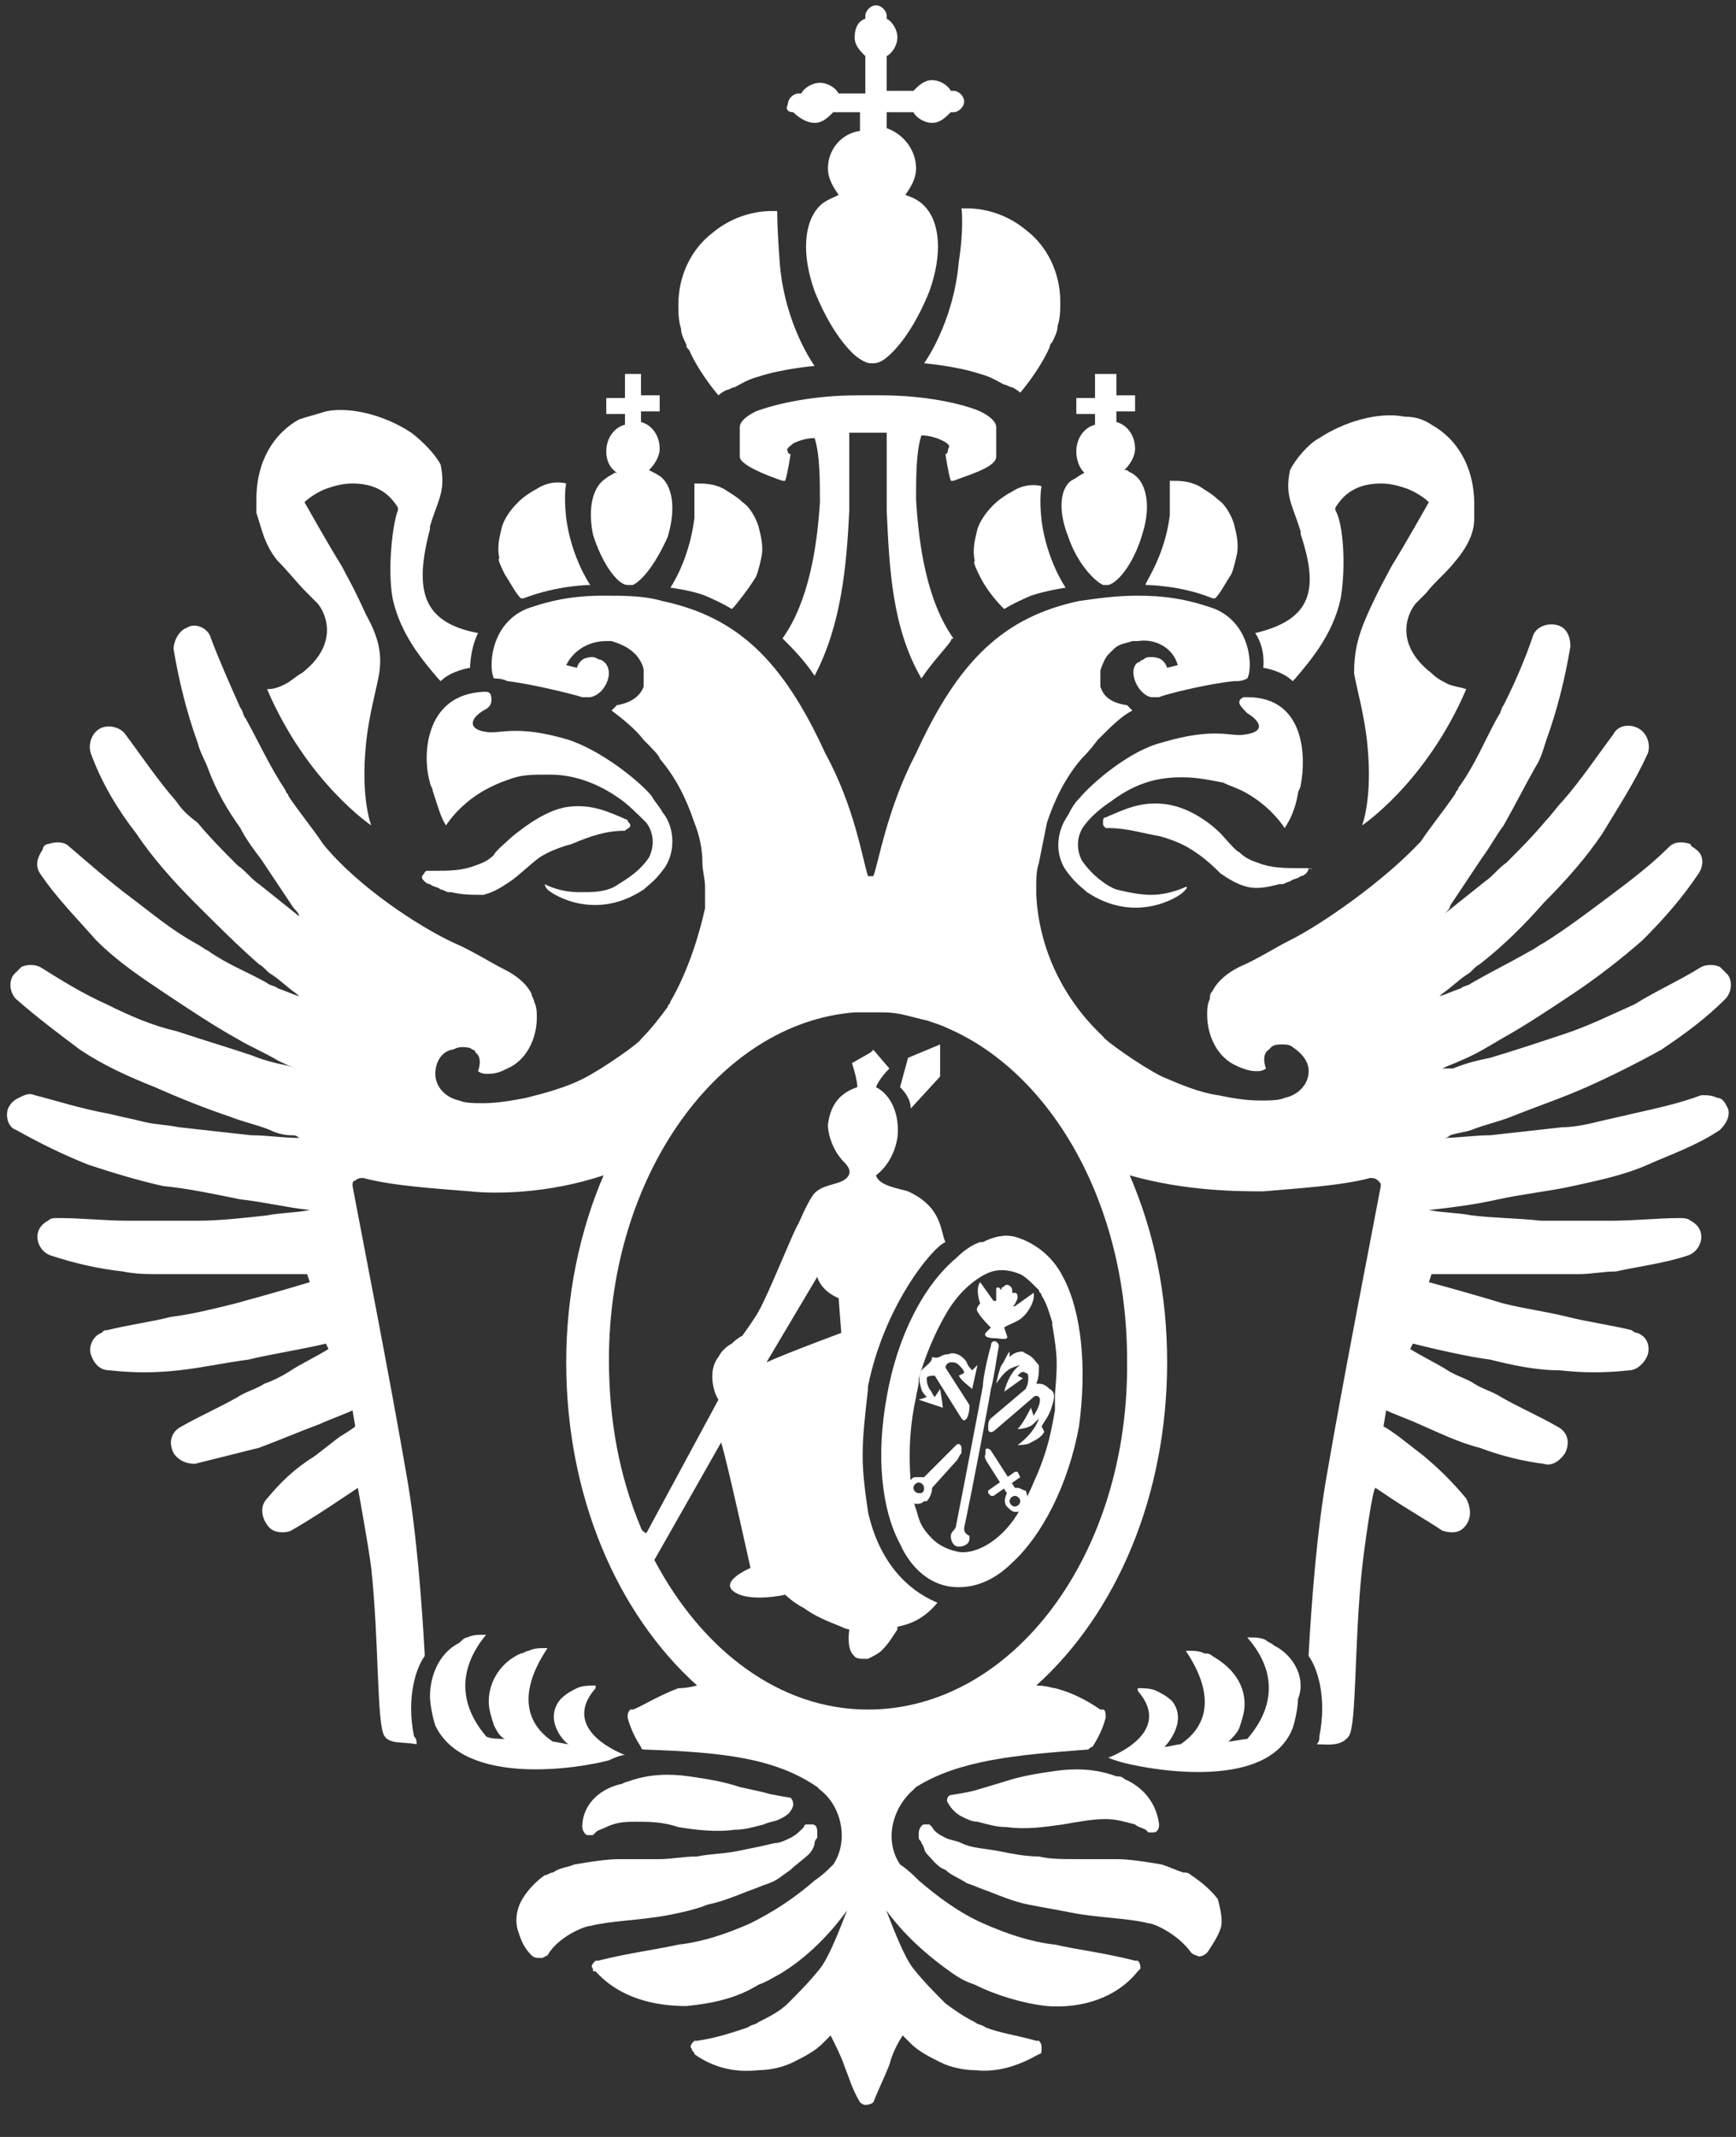 <?xml version="1.0" encoding="UTF-8"?> <svg xmlns="http://www.w3.org/2000/svg" xmlns:xlink="http://www.w3.org/1999/xlink" version="1.1" id="Слой_1" x="0px" y="0px" viewBox="0 0 65 80" style="enable-background:new 0 0 65 80;" xml:space="preserve"><rect x="0" y="0" width="65" height="80" fill="#333333" stroke="none"/> <style type="text/css"> .st0{fill:#FFFFFF;} </style> <g> <g> <path class="st0" d="M25.7,12.9c0,0.1,0,0.1,0.1,0.2c0.4,0.9,1.1,1.7,1.1,1.7s0,0,0,0l0,0c0,0,0.1-0.1,0.3-0.2 c0.1,0,0.2-0.1,0.3-0.1c0.2-0.1,0.5-0.3,0.9-0.4c0.9-0.3,2.1-0.4,2.1-0.4s-1.1-1.5-1.3-3.8c-0.1-1.3-0.1-1.9-0.1-2 c-0.1,0-0.1,0-0.2,0c-0.8,0-1.6,0.3-2.2,0.8c0,0,0,0,0,0c-0.8,0.6-1.3,1.6-1.3,2.7c0,0.3,0,0.6,0.1,0.9 C25.5,12.5,25.6,12.7,25.7,12.9z"></path> <path class="st0" d="M47,23.7c0.4,0.6,0.3,1.3,0.3,1.3c0,0,0.7,0.1,1.1,0.5c0,0,0.1-0.1,0.1-0.1c0.5-0.6,1.4-1.6,1.7-3 c0.2-1.2,0.1-2.8-0.2-3.3c0,0,0,0,0-0.1c0.2-0.3,0.6-0.9,1.7-0.9c0.4,0,0.7,0.1,1,0.2c0.5,0.2,0.8,0.5,0.8,0.5s-0.9,1.6-1.4,2.4 c-0.2,0.4-0.4,0.7-0.9,1.8c-0.4,0.9-0.5,1.5-0.5,2.2c0.1,0.6,0.4,1.6,0.5,2.7c0.2,2-0.2,3-0.2,3s0,0,0,0c0,0,0,0,0,0 s2.4-1.6,3.9-5.1c0,0,0,0,0,0c0,0,0,0,0,0c-0.3-0.1-0.5-0.1-0.7-0.2c-0.2-0.1-0.4-0.2-0.6-0.4c-1.3-1-1-2.1-0.6-2.6 c0.1-0.1,0.3-0.3,0.4-0.4c0.3-0.4,0.7-0.7,1.1-1.2c0.5-0.6,0.7-1.1,0.7-1.6c0-0.2,0-0.3,0-0.5c0-1.5-0.7-2.5-1.6-3 c-0.3-0.2-0.6-0.3-1-0.3c-1-0.2-2.3,0.2-3.2,0.8c-0.4,0.2-0.9,0.8-1.1,1.2c-0.2,1,0.1,1.3,0.4,2.3c0,0,0,0,0,0.1 C49.4,22.1,49.1,23.2,47,23.7z"></path> <path class="st0" d="M36.7,21.6c0.3,0.6,0.8,1.1,0.8,1.1s0,0,0,0c0,0,0.1,0.1,0.1,0.1s0.3-0.2,1-0.5c0.6-0.2,1.3-0.3,1.3-0.3 s-0.7-1-0.9-2.5c-0.1-0.9,0-1.3,0-1.3c0,0,0,0,0,0l0,0c-0.4-0.1-0.8,0-1.1,0.2c-0.2,0.1-0.5,0.3-0.7,0.5c-0.3,0.3-0.5,0.6-0.6,0.9 c-0.1,0.4-0.2,0.8-0.1,1.2C36.4,21,36.6,21.4,36.7,21.6z"></path> <path class="st0" d="M40,20.1c0.3,0.9,0.9,1.6,1.3,1.8c0.1,0,0.1,0,0.2,0h0c0.4-0.1,1-0.9,1.3-2c0.3-1,0.1-1.8-0.3-2.1 c-0.1-0.1-0.2-0.1-0.3-0.2c0,0,0,0-0.1,0c0.2-0.2,0.4-0.5,0.4-0.8c0-0.5-0.3-0.9-0.7-1v-0.4h0.7v-0.6h-0.7V14H41v0.9h-0.7v0.6H41 v0.4c-0.4,0.1-0.7,0.5-0.7,1c0,0.3,0.1,0.6,0.3,0.8c-0.2,0.1-0.3,0.2-0.5,0.3C39.7,18.3,39.6,19.1,40,20.1z"></path> <path class="st0" d="M42.9,21.9c0,0,1.3,0,2.5,0.5c0,0,0,0,0.1,0c0.2-0.2,0.4-0.6,0.6-0.9c0.1-0.2,0.2-0.7,0.2-0.7 c0.1-0.4,0-0.8-0.1-1.2c-0.1-0.3-0.3-0.7-0.6-0.9c-0.2-0.2-0.4-0.3-0.7-0.5c0,0,0,0,0,0c0,0,0,0,0,0c-0.4-0.2-0.7-0.2-1.1-0.2 c0,0,0,0.5,0,1.3C43.6,20.9,42.8,21.9,42.9,21.9C42.8,21.9,42.9,21.9,42.9,21.9L42.9,21.9z"></path> <path class="st0" d="M34.6,13.6c0,0,1.2,0.1,2.1,0.4c0.4,0.1,0.7,0.3,0.9,0.4c0.1,0,0.2,0.1,0.3,0.1c0.2,0.1,0.3,0.2,0.3,0.2l0,0 c0,0,0,0,0,0s0.7-0.8,1.1-1.7c0,0,0-0.1,0.1-0.2c0.1-0.2,0.2-0.4,0.2-0.6c0.1-0.3,0.1-0.6,0.1-0.9c0-1.1-0.5-2.1-1.3-2.7 c0,0,0,0,0,0c-0.6-0.5-1.4-0.8-2.2-0.8c-0.1,0-0.2,0-0.2,0c0,0,0.1,0.7-0.1,2C35.7,12.1,34.6,13.6,34.6,13.6z"></path> <path class="st0" d="M35.4,17c0,0,0.1,0.7,0.2,1c0,0,0.1,0,0.1,0c0.5-0.2,1.6-0.5,1.6-0.9v-0.9v-0.2c0-0.2-0.2-0.4-0.6-0.6 c-0.7-0.3-2.1-0.6-3.7-0.6l-0.9,0c-1.6,0-3,0.3-3.8,0.6c-0.4,0.2-0.6,0.4-0.6,0.6v0.2v0.9c0,0.3,1,0.7,1.6,0.9c0,0,0.1,0,0.1,0 c0.1-0.3,0.2-1,0.2-1s-0.1,0-0.1-0.1c-0.1-0.1,0.1-0.2,0.2-0.3c0.2-0.1,0.5-0.2,0.8-0.2c0.2,0.6,0.2,1.6,0.2,2.4 c-0.1,1.6-0.4,3.7-1.4,5.1c0.4,0.4,0.8,0.8,1.2,1.4c1-1.9,1.2-4.1,1.3-6.2c0-1,0-2.1,0-2.9c0.1,0,0.4,0,0.7,0c0.3,0,0.6,0,0.7,0 c0,0.8,0,1.9,0,2.9c0.1,2.2,0.2,4.4,1.3,6.3c0.4-0.6,0.8-1,1.1-1.4c0,0,0-0.1,0.1-0.1c-1-1.4-1.3-3.5-1.4-5.2c0-0.8,0-1.8,0.2-2.4 c0.3,0,0.6,0.1,0.8,0.2c0.2,0.1,0.3,0.2,0.2,0.3C35.5,17,35.4,17,35.4,17z"></path> <path class="st0" d="M49,32.5C49,32.5,49,32.5,49,32.5C49,32.5,49,32.5,49,32.5L49,32.5c-0.1,0-0.2,0-0.3,0c-0.6,0-1.1,0-1.6-0.2 c-0.3-0.1-0.5-0.2-0.7-0.4c-0.1,0-0.6-0.6-0.7-0.7c-0.4-0.4-1.2-1-2.1-1.1c-0.9-0.1-1.5,0.2-2.2,0.5c-0.1,0-0.1,0.1-0.1,0.2 c0,0.1,0,0.1,0.1,0.2c0,0,0,0,0.1,0c0.7,0,1.3,0.2,1.9,0.3c0.4,0.1,0.9,0.3,1.2,0.5c0.5,0.3,0.9,0.7,1.1,0.9 c0.3,0.2,0.6,0.4,1,0.5c0.4,0.1,0.8,0,1.2-0.1c0,0,0,0,0.1,0c0.1,0,0.2-0.1,0.3-0.1c0.1-0.1,0.3-0.1,0.4-0.2c0,0,0,0,0,0 c0.1,0,0.2-0.1,0.2-0.1c0,0,0,0,0,0c0,0,0.1-0.1,0.1-0.2C49.2,32.6,49.1,32.5,49,32.5C49,32.5,49,32.5,49,32.5z"></path> <path class="st0" d="M46.4,26.3c0,0.1,0.2,0.3,0.3,0.4c0.5,0.3,0.7,0.7-0.1,0.8c-0.5,0.1-1.1-0.3-3.1,0.3 c-1.2,0.3-2.6,1.5-3.1,2.1c-0.2,0.2-0.3,0.4-0.4,0.6c-0.5,0.7-0.5,1.6,0,2.2c0.3,0.4,0.6,0.6,0.7,0.7c1.8,1.2,3.4,0.2,3.6,0 c0.1-0.1,0.2-0.2,0.1-0.2c0,0,0,0,0,0c0,0,0,0,0,0c0,0,0,0,0,0c0,0-0.6,0.3-1.3,0.3c-0.4,0-0.9-0.1-1.3-0.2 c-0.3-0.1-0.9-0.5-1.3-1.1c-0.2-0.4-0.2-0.9,0.1-1.3c0.3-0.4,0.7-0.7,1-0.9c0.8-0.6,1.6-0.9,2.6-0.9c0,0,0,0,0.1,0 c0.5,0,1,0.1,1.5,0.2c0.2,0.1,0.5,0.2,0.7,0.3c0.6,0.3,1.2,0.8,1.6,1.4c0,0,0,0,0,0c0,0,0,0,0,0c0.2-0.3,0.4-0.7,0.5-1.3 c0-0.1,0.1-0.2,0.1-0.3c0.2-1,0.2-3.3-2-3.3c0,0-0.1,0-0.1,0C46.5,26.1,46.4,26.2,46.4,26.3z"></path> <path class="st0" d="M10.4,21c0.4,0.4,0.7,0.8,1.1,1.2c0.1,0.1,0.3,0.3,0.4,0.4c0.4,0.5,0.7,1.6-0.6,2.6c-0.2,0.1-0.4,0.3-0.6,0.4 c-0.2,0.1-0.4,0.2-0.7,0.2c0,0,0,0,0,0c0,0,0,0,0,0c1.5,3.5,3.9,5.1,3.9,5.1s0,0,0,0c0,0,0,0,0,0s-0.4-1-0.2-3 c0.1-1.1,0.4-2.1,0.5-2.7c0.1-0.7,0-1.3-0.5-2.2c-0.5-1.1-0.7-1.4-0.9-1.8c-0.5-0.8-1.4-2.4-1.4-2.4s0.3-0.3,0.8-0.5 c0.3-0.1,0.6-0.2,1-0.2c1.1,0,1.5,0.6,1.7,0.9c0,0,0,0,0,0.1c-0.2,0.5-0.4,2.2-0.2,3.3c0.3,1.4,1.2,2.4,1.7,3c0,0,0.1,0.1,0.1,0.1 c0.4-0.4,1.1-0.5,1.1-0.5c0,0,0-0.7,0.3-1.3c-2.1-0.4-2.4-1.6-1.8-3.9c0,0,0,0,0-0.1c0.3-1,0.6-1.3,0.4-2.3 c-0.2-0.4-0.7-0.9-1.1-1.2c-0.9-0.6-2.2-1-3.2-0.8c-0.3,0.1-0.7,0.2-1,0.3c-0.9,0.5-1.6,1.5-1.6,3c0,0.2,0,0.4,0,0.5 C9.8,19.8,9.9,20.4,10.4,21z"></path> <path class="st0" d="M25.1,22c0,0,0.8,0.1,1.3,0.3c0.7,0.3,1,0.5,1,0.5s0.1-0.1,0.1-0.1c0,0,0,0,0,0s0.5-0.6,0.8-1.1 c0.1-0.2,0.2-0.7,0.2-0.7c0.1-0.4,0-0.8-0.1-1.2c-0.1-0.3-0.3-0.7-0.6-0.9c-0.2-0.2-0.4-0.3-0.7-0.5c-0.4-0.2-0.7-0.2-1.1-0.2l0,0 c0,0,0,0,0,0c0,0,0,0.5,0,1.3C25.8,21,25.1,22,25.1,22z"></path> <path class="st0" d="M23.5,21.9L23.5,21.9c0.1,0,0.1,0,0.2,0c0.4-0.2,0.9-0.9,1.3-1.8c0.3-1,0.2-1.8-0.2-2.2 c-0.1-0.1-0.3-0.2-0.5-0.3c0.2-0.2,0.4-0.5,0.4-0.8c0-0.5-0.3-0.9-0.7-1v-0.4h0.7v-0.6h-0.7V14h-0.6v0.9h-0.7v0.6h0.7v0.4 c-0.4,0.1-0.7,0.5-0.7,1c0,0.3,0.1,0.6,0.4,0.8c0,0,0,0-0.1,0c-0.1,0.1-0.2,0.1-0.3,0.2C22.2,18.2,22,19,22.2,20 C22.5,21,23.1,21.9,23.5,21.9z"></path> <path class="st0" d="M18.9,21.5c0.2,0.3,0.4,0.7,0.6,0.9c0,0,0,0,0.1,0c1.3-0.5,2.5-0.5,2.5-0.5l0,0c0,0,0,0,0,0s-0.7-1-0.9-2.5 c-0.1-0.9,0-1.3,0-1.3c-0.4-0.1-0.8,0-1.1,0.2c0,0,0,0,0,0c0,0,0,0,0,0c-0.2,0.1-0.5,0.3-0.7,0.5c-0.3,0.3-0.5,0.6-0.6,0.9 c-0.1,0.4-0.2,0.8-0.1,1.2C18.6,20.9,18.8,21.3,18.9,21.5z"></path> <path class="st0" d="M23.4,31.1C23.4,31.1,23.4,31.1,23.4,31.1c0.1-0.1,0.2-0.1,0.2-0.2c0-0.1-0.1-0.1-0.1-0.2 c-0.7-0.3-1.3-0.6-2.2-0.5c-0.8,0.1-1.6,0.7-2.1,1.1c-0.1,0.1-0.7,0.6-0.7,0.7c-0.2,0.2-0.4,0.3-0.7,0.4c-0.5,0.2-1,0.2-1.6,0.2 c-0.1,0-0.1,0-0.2,0l0,0c0,0,0,0,0,0c0,0,0,0,0,0c0,0,0,0,0,0c-0.1,0-0.1,0.1-0.2,0.2c0,0.1,0,0.1,0.1,0.2c0,0,0,0,0,0 c0.1,0.1,0.2,0.1,0.2,0.1c0,0,0,0,0,0c0.1,0.1,0.3,0.1,0.4,0.2c0.1,0,0.2,0.1,0.3,0.1c0,0,0,0,0.1,0c0.4,0.1,0.8,0.1,1.2,0.1 c0.4-0.1,0.7-0.3,1-0.5c0.3-0.2,0.7-0.6,1.1-0.9c0.3-0.2,0.8-0.4,1.2-0.5C22.1,31.3,22.7,31.1,23.4,31.1z"></path> <path class="st0" d="M16.1,29.3c0,0.1,0.1,0.2,0.1,0.3c0.2,0.6,0.3,1,0.5,1.3c0,0,0,0,0,0c0,0,0,0,0,0c0.4-0.6,1-1.1,1.6-1.4 c0.2-0.1,0.4-0.2,0.7-0.3c0.5-0.2,0.9-0.2,1.5-0.2c0,0,0,0,0.1,0c1,0,1.9,0.4,2.6,0.9c0.3,0.2,0.7,0.6,1,0.9 c0.3,0.4,0.3,0.9,0.1,1.3c-0.4,0.6-1,0.9-1.3,1.1c-0.4,0.2-0.8,0.2-1.3,0.2c-0.8,0-1.3-0.3-1.3-0.3c0,0,0,0,0,0c0,0,0,0,0,0 c0,0,0,0,0,0c0,0,0,0.1,0.1,0.2c0.2,0.2,1.8,1.2,3.6,0c0.1-0.1,0.4-0.3,0.7-0.7c0.5-0.6,0.5-1.6,0-2.2c-0.1-0.2-0.3-0.4-0.4-0.6 c-0.5-0.6-1.9-1.7-3.1-2.1c-2-0.6-2.6-0.2-3.1-0.3c-0.7-0.1-0.6-0.5-0.1-0.8c0.2-0.1,0.3-0.2,0.3-0.4c0-0.1,0-0.3-0.2-0.3 c0,0-0.1,0-0.1,0C15.9,26,15.8,28.3,16.1,29.3z"></path> <path class="st0" d="M42.7,63.1L42.7,63.1C42.7,63.1,42.7,63.1,42.7,63.1C42.7,63.1,42.7,63.1,42.7,63.1z"></path> <path class="st0" d="M33.7,40.7c0.1,0.1,0.4,0.4,0.4,0.8c0,0,1.1-1.2,1.1-1.2v-1.2l-1.2,0.5L33.7,40.7z"></path> <path class="st0" d="M26.5,71.3c0.5-0.1,1-0.3,1.5-0.5c0.3-0.1,0.5-0.2,0.8-0.3c0.3-0.1,0.5-0.3,0.8-0.5c0.2-0.2,0.5-0.4,0.7-0.6 c0.1-0.1,0.2-0.3,0.2-0.4c0-0.1,0.1-0.2,0.1-0.2l0-0.2l0,0c0-0.1,0-0.3-0.2-0.3c-0.1,0-0.1,0-0.2,0c0,0-0.1,0-0.1,0.1 c-0.2,0.2-0.3,0.3-0.5,0.4c-0.2,0.1-0.4,0.2-0.6,0.2c-0.4,0.1-0.9,0.2-1.4,0.3c-0.5,0.1-1,0.1-1.5,0.2c-0.5,0-1,0.1-1.4,0.1 l-1.5,0c-0.5,0-1.1,0.1-1.7,0.2c-0.2,0.1-0.5,0.1-0.8,0.3c-0.1,0-0.2,0.1-0.3,0.1c-0.3,0.2-0.7,0.6-0.9,1 c-0.2,0.4-0.2,0.8-0.1,1.1c0.1,0.3,0.2,0.6,0.5,0.9c0.1,0.1,0.2,0.1,0.4,0.1c0,0,0.2-0.1,0.2-0.1c0.4-0.7,1.4-1.1,1.6-1.1 c0.8-0.2,1.8-0.2,2.9-0.4C25.5,71.6,26,71.5,26.5,71.3z"></path> <path class="st0" d="M21.8,68.4c0,0.1,0.1,0.3,0.2,0.3c0.1,0,0.1,0,0.2,0l0,0c0,0,0,0,0,0l0.1-0.1c0.1-0.1,0.2-0.1,0.4-0.2 c0.4-0.2,0.8-0.2,1.1-0.2c0.5,0,1,0,1.6,0.2c0.6,0.1,1.4,0.2,2.1,0.1c0.4,0,0.7-0.1,1.1-0.2c0.2-0.1,0.4-0.1,0.6-0.2c0,0,0,0,0,0 c0,0,0,0,0,0c0.2-0.1,0.4-0.2,0.5-0.5c0-0.1,0-0.2-0.1-0.3c0,0,0,0,0,0c0,0-0.7-0.1-1-0.2l-0.9-0.2c-0.6-0.2-1.2-0.3-1.9-0.4 c-0.7-0.1-1.5-0.1-2.3,0.2c-0.1,0-0.2,0.1-0.3,0.1C22.4,67,21.8,67.6,21.8,68.4z"></path> <path class="st0" d="M22.8,65.9c0,0,0.4-0.2,0.6-0.2c0,0,0,0,0,0c0,0-2.5-0.9-1.1-2.5l0-0.1c0,0,0,0,0,0c-0.2,0-0.5,0-0.7,0.1 c-0.2,0.1-0.4,0.2-0.6,0.4c-0.7,0.8,0.2,1.7,0.3,1.7c-0.1,0-0.5-0.1-0.6-0.1c-0.6-0.4-1.6-1.4-0.2-3.5c0,0-0.1,0-0.1,0 c-0.2,0-0.4,0-0.6,0.1c-0.1,0-0.2,0.1-0.3,0.1c-0.7,0.3-1.2,1-1.2,1.8c0,0.3,0.1,0.6,0.2,0.9c0.1,0.2,0.2,0.4,0.4,0.5 c-0.1,0-0.6,0-0.7-0.1c-0.6-0.7-1.4-2.1,0-3.8c0,0-0.1,0-0.1,0c-0.2,0-0.4,0-0.6,0.1c-0.1,0-0.2,0.1-0.3,0.2 c-0.8,0.4-1.1,1.3-1.1,2c0,0.3,0.1,0.8,0.2,1.1C17.4,66.9,21.7,66.2,22.8,65.9z"></path> <path class="st0" d="M44.6,70.2c-0.1-0.1-0.2-0.1-0.3-0.1c-0.3-0.1-0.5-0.2-0.8-0.3c-0.6-0.1-1.2-0.2-1.7-0.2l-1.5,0 c-0.5,0-1,0-1.4-0.1c-0.5,0-1-0.1-1.5-0.2c-0.5-0.1-1-0.1-1.4-0.3c-0.2-0.1-0.4-0.1-0.6-0.2c-0.2-0.1-0.4-0.2-0.5-0.4 c0,0-0.1-0.1-0.1-0.1c0,0-0.1,0-0.2,0c-0.1,0-0.2,0.2-0.2,0.3l0,0l0,0.2c0,0.1,0.1,0.1,0.1,0.2c0.1,0.1,0.1,0.3,0.2,0.4 c0.2,0.2,0.4,0.5,0.7,0.6c0.2,0.2,0.5,0.3,0.8,0.5c0.3,0.1,0.5,0.2,0.8,0.3c0.5,0.2,1,0.4,1.5,0.5c0.5,0.1,1.1,0.2,1.6,0.3 c1,0.2,2.1,0.2,2.9,0.4c0.2,0,1.1,0.4,1.6,1.1c0,0,0.1,0.1,0.2,0.1c0.1,0.1,0.3,0,0.4-0.1c0.2-0.3,0.4-0.6,0.5-0.9 c0.1-0.3,0-0.7-0.1-1.1C45.3,70.7,44.9,70.4,44.6,70.2z"></path> <path class="st0" d="M36,68C36,68,36,68,36,68C36,68,36,68,36,68c0.2,0.1,0.4,0.2,0.6,0.2c0.4,0.1,0.7,0.2,1.1,0.2 c0.7,0.1,1.4,0,2.1-0.1c0.6-0.1,1.1-0.2,1.6-0.2c0.4,0,0.7,0.1,1.1,0.2c0.1,0.1,0.2,0.1,0.4,0.2l0.1,0.1c0,0,0,0,0,0l0,0 c0,0,0.1,0,0.2,0c0.1,0,0.2-0.1,0.2-0.3c-0.1-0.8-0.6-1.4-1.3-1.7c-0.1-0.1-0.2-0.1-0.3-0.1c-0.8-0.3-1.6-0.3-2.3-0.2 c-0.7,0.1-1.3,0.2-1.9,0.4L36.6,67c-0.3,0.1-1,0.2-1,0.2c0,0,0,0,0,0c-0.1,0-0.2,0.2-0.1,0.3C35.6,67.7,35.8,67.9,36,68z"></path> <path class="st0" d="M47.7,61.6c-0.1-0.1-0.2-0.1-0.3-0.2c-0.2-0.1-0.4-0.1-0.6-0.1c0,0-0.1,0-0.1,0c1.4,1.6,0.7,3,0,3.8 c-0.1,0-0.6,0.1-0.7,0.1c0.2-0.2,0.3-0.3,0.4-0.5c0.1-0.3,0.2-0.6,0.2-0.9c0-0.8-0.5-1.4-1.2-1.8c-0.1-0.1-0.2-0.1-0.3-0.1 c-0.2-0.1-0.4-0.1-0.6-0.1c0,0-0.1,0-0.1,0c1.4,2.1,0.4,3.1-0.2,3.5c-0.1,0-0.5,0.1-0.6,0.1c0,0,0.9-0.9,0.3-1.7 c-0.2-0.2-0.4-0.3-0.6-0.4c-0.2-0.1-0.5-0.1-0.7-0.1c0,0,0,0,0,0l0,0.1c1.4,1.6-1.1,2.5-1.1,2.5l0,0c0.2,0.1,0.6,0.2,0.6,0.2 c1.2,0.3,5.4,1,6.3-1.3c0.1-0.3,0.2-0.8,0.2-1.1C48.9,62.9,48.5,62,47.7,61.6z"></path> <path class="st0" d="M39.8,47.8c-0.4-0.8-1.1-1.3-1.8-1.5c-0.4-0.1-0.8,0-1.2,0.2c0,0-0.1,0-0.1,0c-0.3,0.1-0.6,0.3-0.9,0.6 c-1.2,1-2.2,2.9-2.6,5.2c-0.4,2.2-0.2,4.2,0.5,5.5c0.4,0.9,1.1,1.5,1.9,1.6c0.8,0.1,1.6-0.2,2.3-0.9c1.1-1,2.1-2.9,2.5-5.1 C40.7,51.2,40.5,49.1,39.8,47.8z M34.4,51.6c0.5-1.7,1.2-2.7,1.2-2.7c0.4-0.6,0.9-1,1.3-1.2c0.4-0.2,0.8-0.2,1.3,0 c0.2,0.1,0.4,0.3,0.6,0.5c0,0,0,0,0,0c0,0,0.1,0.1,0.1,0.1c0,0.1,0.1,0.1,0.1,0.2c0.2,0.3,0.3,0.7,0.4,1c0,0,0,0.1,0,0.1 c0.2,1.2,0.2,1.4,0.1,2.6c0,0.1,0,0.5,0,0.6c-0.1,0.5-0.2,1.4-0.8,2.7c-0.2,0.5-0.5,1-0.5,1c-0.6,1.1-1.6,1.7-2.3,1.6 c-0.5-0.1-0.8-0.3-1-0.5c-0.5-0.5-0.5-0.8-0.6-1.1c-0.2-0.5-0.1-0.8-0.2-1c-0.1-1.3,0-2.3,0.2-3.2c0-0.1,0.1-0.4,0.1-0.6 C34.4,51.8,34.4,51.7,34.4,51.6"></path> <path class="st0" d="M34.5,51.6c0-0.1,0-0.1,0-0.1"></path> <path class="st0" d="M64.7,41.5c-0.1-0.2-0.2-0.4-0.4-0.4c-0.2-0.1-0.4-0.1-0.6-0.1l0,0c-0.8,0.3-1.7,0.5-2.6,0.7 c-0.4,0.1-0.9,0.2-1.3,0.3c-0.4,0.1-0.9,0.2-1.3,0.2c-0.9,0.1-1.8,0.2-2.7,0.3c-0.6,0-1.2,0.1-1.8,0.1c0.1,0,0.2,0,0.3-0.1 c0.3-0.1,0.5-0.1,0.8-0.2c0.5-0.2,1-0.3,1.5-0.5c1-0.4,1.9-0.7,2.8-1.1c0.9-0.4,1.9-0.9,2.8-1.4c0.9-0.6,1.7-1.2,2.4-1.9 c0.2-0.2,0.3-0.6,0.1-0.9c-0.1-0.1-0.2-0.2-0.3-0.3c-0.2-0.1-0.5-0.1-0.7,0l0,0c-0.8,0.5-1.7,0.9-2.5,1.4 c-0.9,0.4-1.7,0.8-2.6,1.1c-0.9,0.3-1.8,0.6-2.8,0.9c-0.5,0.1-0.9,0.2-1.4,0.4L54,40c0.2-0.1,0.5-0.2,0.7-0.3 c0.5-0.2,1-0.5,1.5-0.8c0.9-0.5,1.8-1.1,2.7-1.7c0.9-0.6,1.8-1.3,2.6-2c0.8-0.8,1.5-1.6,2.1-2.5c0.2-0.3,0.2-0.7-0.1-0.9 c-0.1-0.1-0.2-0.1-0.2-0.2c-0.3-0.1-0.6-0.1-0.8,0.1l0,0c-0.7,0.7-1.5,1.3-2.3,1.9c-0.8,0.6-1.6,1.2-2.4,1.7 c-0.2,0.1-0.3,0.2-0.5,0.3c-0.7,0.4-1.5,0.8-2.2,1.2c-0.1,0.1-0.3,0.1-0.4,0.2c-0.3,0.1-0.5,0.2-0.8,0.3c0,0,0.1-0.1,0.1-0.1 c0.3-0.2,0.6-0.5,0.9-0.7c0.2-0.1,0.3-0.3,0.5-0.4c0.9-0.7,1.7-1.5,2.4-2.3c0,0,0,0,0,0c0.8-0.8,1.6-1.7,2.2-2.6 c0.6-1,1.2-1.9,1.7-3c0.1-0.3,0-0.7-0.3-0.9c0,0,0,0,0,0c0,0,0,0,0,0c-0.3-0.2-0.8-0.2-1,0.2l0,0c-0.6,0.8-1.2,1.7-1.9,2.5 c-0.2,0.2-0.4,0.5-0.6,0.7c-0.5,0.6-1,1.1-1.5,1.6c-0.3,0.2-0.5,0.5-0.8,0.7c-0.5,0.4-1,0.8-1.5,1.2c0.1-0.1,0.2-0.2,0.2-0.3 c0.4-0.6,0.8-1.2,1.2-1.8c0.3-0.4,0.5-0.8,0.8-1.2c0.4-0.7,0.8-1.5,1.2-2.2c0.2-0.3,0.3-0.7,0.4-1c0.4-1.1,0.7-2.3,0.9-3.5 c0-0.3-0.1-0.7-0.5-0.8c0,0,0,0,0,0c0,0,0,0,0,0c-0.4-0.1-0.8,0.1-0.9,0.4l0,0c-0.3,0.9-0.7,1.8-1.1,2.6c-0.1,0.1-0.1,0.3-0.2,0.4 c-0.5,0.9-0.9,1.9-1.5,2.7c0,0.1-0.1,0.1-0.1,0.2c-0.4,0.6-0.9,1.2-1.3,1.8c-1.4,1.5-3.7,3.1-4.9,3.7c-0.6,0.3-1.2,0.7-1.9,1 c0,0,0,0,0,0c-0.4,0.2-0.8,0.5-1,0.9c-0.1,0.1-0.1,0.2-0.1,0.3c-0.1,0.2-0.1,0.4-0.1,0.6c0,0.8,0.4,1.6,1.1,1.9 c0.2,0.1,0.5,0.2,0.7,0.2c0,0,0.1,0,0.1,0c0.2,0,0.3-0.1,0.3-0.1s-0.2-0.5,0.1-0.7c0,0,0.1-0.1,0.1-0.1c0.1-0.1,0.3-0.1,0.4-0.1 c0.1,0,0.3,0,0.4,0.1c0.3,0.2,0.6,0.5,0.6,0.9c0,0.5-0.4,0.9-0.9,1c-0.2,0.1-0.6,0.1-0.9,0.1c-0.6,0-1.1-0.1-1.6-0.2 c-0.7-0.1-1.4-0.4-2.1-0.7c-0.8-0.4-2.2-1.4-2.2-1.5c-1.5-1.4-2.4-3.3-2.5-5.3c0-0.1,0-0.2,0-0.3c0-0.3,0-0.6,0.1-0.9 c0.1-0.5,0.2-1,0.3-1.5c0.3-0.9,0.7-1.7,1.3-2.4c0.1-0.1,0.3-0.3,0.6-0.7c0,0,0,0,0.1-0.1c0,0,0,0,0,0c0.4-0.4,0.8-0.8,1.2-1 c0,0,0,0,0,0c0,0,0,0,0,0c0,0-0.1-0.1-0.1-0.1c0,0-0.1-0.1-0.1-0.1c-0.7-0.1-0.9-0.4-1-0.7c0,0,0,0,0,0c0,0,0,0,0-0.1 c0-0.1,0-0.4,0-0.5c0.1-0.3,0.2-0.5,0.3-0.6c0.1-0.1,0.1-0.1,0.2-0.2c0.2-0.2,0.4-0.2,0.7-0.3c0.1,0,0.1,0,0.2,0c0,0,0,0,0,0 c0.6-0.1,1.3,0.2,1.5,0.9l0,0c0,0-0.4,0.1-0.4,0.1l0,0l0,0c-0.1-0.3-0.3-0.4-0.6-0.4c-0.1,0-0.2,0-0.3,0.1c-0.1,0-0.1,0.1-0.2,0.1 c-0.4,0.3,0,1.2,0.5,1.3c0.1,0,0.2,0,0.3,0c0,0,0,0,0,0c0.2-0.1,1.8-0.5,2.8-0.6c0.2,0,0.3,0,0.5-0.1c0,0,0,0,0,0c0,0,0,0,0,0 c0,0,0,0,0,0c0.2-0.3,0.2-2-1.2-2.6c-1.1-0.4-2-0.5-2.9-0.5c-0.8,0-1.5,0.1-2.2,0.2c-2.8,0.6-4.5,2.2-6.1,5.7v0 c-1.1,2.1-1.4,4.1-1.6,4.6c0,0-0.1,0-0.2,0c-0.2-0.6-0.5-2.6-1.6-4.6v0c-1.6-3.5-3.3-5.1-6.1-5.7c-0.7-0.2-1.4-0.2-2.2-0.2 c-0.9,0-1.8,0.1-2.9,0.5c-1.4,0.6-1.4,2.3-1.2,2.6c0,0,0,0,0,0c0.1,0,0.3,0,0.5,0.1c0.9,0.1,2.5,0.5,2.8,0.6c0,0,0,0,0,0 c0.1,0,0.2,0,0.3,0c0.6-0.1,1-1.1,0.4-1.4c-0.1,0-0.2-0.1-0.3-0.1c-0.3,0-0.5,0.1-0.6,0.4l0,0l0,0c0,0-0.4-0.1-0.4-0.1l0,0 c0.3-0.6,0.9-0.9,1.5-0.9c0,0,0,0,0,0c0.1,0,0.1,0,0.2,0c0.3,0.1,0.6,0.2,0.9,0.5c0.1,0.1,0.3,0.4,0.3,0.6c0,0,0,0.4,0,0.5 c0,0,0,0,0,0.1c0,0,0,0,0,0c-0.1,0.3-0.4,0.6-1,0.7c0,0-0.1,0.1-0.1,0.1c0,0-0.1,0.1-0.1,0.1c0.4,0.3,0.9,0.7,1.2,1.1 c0.3,0.3,0.6,0.6,0.6,0.7c0.6,0.7,1,1.5,1.3,2.4c0.2,0.5,0.3,1,0.3,1.5c0,0.3,0.1,0.6,0.1,0.9c0,0.1,0,0.2,0,0.3 c0,0.2,0,0.3,0,0.5c-0.2,0.9-0.6,2.3-1.3,3.5c0,0.1-0.1,0.1-0.1,0.2h0c-0.3,0.4-0.6,0.8-1,1.2c0,0.1-1.4,1.1-2.2,1.5 c-0.6,0.3-1.3,0.5-2.1,0.7c-0.5,0.1-1.1,0.2-1.6,0.2c-0.3,0-0.7,0-0.9-0.1c-0.5-0.1-0.9-0.5-0.9-1c0-0.4,0.2-0.8,0.6-0.9 c0.1,0,0.2-0.1,0.4-0.1c0.1,0,0.3,0,0.4,0.1c0,0,0.1,0,0.1,0.1c0.3,0.2,0.1,0.7,0.1,0.7s0.1,0.1,0.3,0.1c0,0,0.1,0,0.1,0 c0.3,0,0.5-0.1,0.7-0.2c0.7-0.3,1.1-1.1,1.1-1.9c0-0.2,0-0.4-0.1-0.6c0-0.1-0.1-0.2-0.1-0.3c-0.2-0.4-0.6-0.7-1-0.9c0,0,0,0,0,0 c-0.6-0.3-1.2-0.7-1.9-1c-1.3-0.6-3.6-2.1-4.9-3.7c-0.4-0.6-0.9-1.2-1.3-1.8c0-0.1-0.1-0.1-0.1-0.2c-0.6-0.9-1-1.8-1.5-2.7 c-0.1-0.1-0.1-0.3-0.2-0.4c-0.4-0.9-0.8-1.8-1.1-2.6l0,0c-0.1-0.4-0.6-0.6-0.9-0.4c0,0,0,0,0,0c0,0,0,0,0,0 c-0.3,0.1-0.5,0.5-0.5,0.8c0.2,1.2,0.5,2.4,0.9,3.5c0.1,0.4,0.3,0.7,0.4,1c0.3,0.8,0.7,1.5,1.2,2.2c0.2,0.4,0.5,0.8,0.8,1.2 c0.4,0.6,0.8,1.2,1.2,1.8c0.1,0.1,0.2,0.2,0.2,0.3c-0.5-0.4-1-0.8-1.5-1.2c-0.3-0.2-0.5-0.5-0.8-0.7c-0.5-0.5-1-1-1.5-1.6 C7,30.5,6.8,30.3,6.6,30c-0.7-0.8-1.3-1.7-1.9-2.5l0,0c-0.2-0.3-0.7-0.4-1-0.2c0,0,0,0,0,0c0,0,0,0,0,0c-0.3,0.2-0.4,0.6-0.3,0.9 c0.4,1.1,1,2.1,1.7,3c0.6,0.9,1.4,1.8,2.2,2.6c0,0,0,0,0,0c0.8,0.8,1.6,1.6,2.4,2.3c0.2,0.1,0.3,0.3,0.5,0.4 c0.3,0.2,0.6,0.5,0.9,0.7c0,0,0.1,0.1,0.1,0.1c-0.3-0.1-0.5-0.2-0.8-0.3c-0.1-0.1-0.3-0.1-0.4-0.2c-0.7-0.4-1.5-0.7-2.2-1.2 c-0.2-0.1-0.3-0.2-0.5-0.3c-0.9-0.5-1.6-1.1-2.4-1.7c-0.8-0.6-1.6-1.3-2.3-1.9l0,0c-0.2-0.2-0.5-0.2-0.8-0.1 c-0.1,0-0.2,0.1-0.2,0.2c-0.2,0.3-0.3,0.6-0.1,0.9c0.6,0.9,1.4,1.7,2.1,2.5c0.8,0.8,1.7,1.4,2.6,2c0.9,0.6,1.8,1.2,2.7,1.7 c0.5,0.3,1,0.5,1.5,0.8c0.2,0.1,0.4,0.2,0.7,0.3l-0.3-0.1c-0.5-0.1-0.9-0.2-1.4-0.4c-0.9-0.3-1.9-0.6-2.8-0.9 C5.7,38.4,4.8,38,4,37.6c-0.9-0.4-1.7-0.9-2.5-1.4l0,0c-0.2-0.1-0.5-0.1-0.7,0c-0.1,0.1-0.2,0.2-0.3,0.3c-0.2,0.3-0.1,0.7,0.1,0.9 c0.8,0.7,1.6,1.3,2.4,1.9c0.9,0.6,1.8,1,2.8,1.4c0.9,0.4,1.9,0.8,2.8,1.1c0.5,0.2,1,0.3,1.5,0.5c0.2,0.1,0.5,0.2,0.8,0.2 c0.1,0,0.2,0,0.3,0.1c-0.6,0-1.2-0.1-1.8-0.1c-0.9-0.1-1.8-0.2-2.7-0.3c-0.5-0.1-0.9-0.1-1.3-0.2c-0.4-0.1-0.9-0.2-1.3-0.3 C3,41.5,2.1,41.2,1.3,41l0,0c-0.2-0.1-0.4,0-0.6,0.1c-0.2,0.1-0.3,0.2-0.4,0.4c-0.1,0.3,0,0.7,0.3,0.8c0.9,0.5,1.7,0.9,2.7,1.3 c0.9,0.3,1.9,0.6,2.8,0.8C7.1,44.5,8,44.7,9,44.9c0.9,0.1,1.7,0.3,2.6,0.4c-0.5,0.1-1.1,0.1-1.6,0.2c-0.9,0.1-1.8,0.2-2.6,0.2 c-0.2,0-0.4,0-0.7,0l-0.6,0l-1.3,0c-0.9,0-1.7-0.1-2.6-0.1l0,0c-0.2,0-0.3,0-0.4,0.1c-0.2,0.1-0.4,0.3-0.4,0.6 c0,0.3,0.2,0.6,0.5,0.7c0.9,0.3,1.8,0.5,2.7,0.6c0.5,0.1,0.9,0.1,1.4,0.1c0.2,0,0.5,0,0.7,0l0.7,0c0.9,0,1.8,0,2.7,0 c0.6,0,0.8,0,1.4,0l0.1,0.3c-1,0.3-1.7,0.5-2.8,0.8c-0.8,0.2-1.6,0.4-2.4,0.5c-0.8,0.2-1.6,0.3-2.4,0.5l0,0c-0.1,0-0.1,0-0.2,0.1 c-0.3,0.1-0.5,0.5-0.4,0.8c0.1,0.3,0.3,0.6,0.7,0.6c0.9,0.1,1.7,0.1,2.6,0c0.9-0.1,1.8-0.3,2.6-0.4c0.8-0.2,2.1-0.4,2.9-0.6 l0.1,0.2c-0.3,0.2-1.1,0.6-1.4,0.8c-0.3,0.2-0.7,0.4-1,0.5c-0.3,0.2-0.7,0.3-1,0.5l0,0c0,0,0,0,0,0c-0.7,0.4-1.4,0.7-2.1,1.1l0,0 c-0.4,0.2-0.5,0.6-0.3,1c0.2,0.3,0.5,0.4,0.8,0.4c0.8-0.2,1.6-0.4,2.4-0.6c0.8-0.3,1.5-0.6,2.3-0.9c0.2-0.1,1-0.4,1.2-0.5l0.1,0.6 c-0.1,0.1-0.6,0.4-0.6,0.4l-0.9,0.7C11,55,10.5,55.5,10,56.1c-0.3,0.3-0.2,0.8,0.1,1.1c0.2,0.2,0.6,0.2,0.8,0.1c0,0,0,0,0,0 c0,0,0,0,0,0c0.7-0.4,1.3-0.8,1.9-1.2l0.6-0.4c0,0,0.4,2.2,0.5,3c0.3,2.8,0.2,5.9,0.5,6.3c0.2,0.3,0.7,0.2,1.2,0.3 c0-0.1,0-0.2-0.1-0.3c0,0,0,0,0,0c-0.3-1.5,0.1-2.6,0.4-3c0,0,0,0,0,0c0,0,0-0.1,0-0.1c-0.1-1.8-0.3-4.6-0.7-6.8 c-0.6-3.5-1.7-9.1-2-10.7c0-0.1,0-0.2,0.1-0.2c0.1-0.1,0.2-0.1,0.3-0.1c1.1,0.3,2.8,0.4,4,0.5c0.9,0.1,2.9,0.1,5-0.6 c-0.9,2.1-1.4,4.5-1.4,7c0,5,1.9,9.4,4.9,12.1c-0.4,0.1-0.6,0.1-0.7,0.1c-0.8,0.3-1.4,0.7-1.7,0.8c0,0,0,0,0,0c0,0,0,0-0.1,0 c-0.1,0.1-0.1,0.2-0.1,0.3c0.1,0.4,0.3,0.8,0.5,1.1c0,0.1,0.1,0.1,0.2,0.1c2.8,0.1,4.8,0.3,6.4,1.4c0,0,0,0,0,0 c0,0,0.1,0.1,0.1,0.1c0.8,0.6,1.1,1.9,0.5,2.8c-0.2,0.2-0.4,0.4-0.7,0.6c-0.8,0.7-1.6,1.2-2.4,1.6c-0.9,0.4-1.8,0.7-2.7,0.8 c-0.9,0.2-1.8,0.3-3,0.6l0,0c0,0-0.1,0-0.1,0c-0.1,0.1-0.2,0.2-0.1,0.3c0,0.1,0,0.1,0.1,0.1c0.9,1,2.2,1.3,3.4,1.3 c1-0.1,1.9-0.3,2.7-0.8c0.3-0.1,0.6-0.3,0.8-0.4c1-0.6,1.9-1.5,2.6-2.5c0,0,0,0,0-0.1c0,0,0,0,0,0c-0.2,0.5-0.7,1.9-1.1,2.4 c-0.4,0.5-0.8,0.9-1.2,1.3c-0.3,0.3-0.7,0.5-1.1,0.7c-0.1,0.1-0.3,0.1-0.4,0.2c-0.6,0.2-1.2,0.4-1.9,0.5l0,0c0,0-0.1,0-0.1,0 c-0.1,0.1-0.2,0.2-0.1,0.3c0,0.1,0.1,0.1,0.1,0.2c0.7,0.5,1.5,0.7,2.4,0.6c0.4,0,0.9-0.1,1.3-0.3c0.4-0.2,0.8-0.4,1.1-0.7 c0.1-0.1,0.2-0.2,0.3-0.3c0.2,0.4,0.4,0.8,0.5,1.1c0.2,0.5,0.3,0.9,0.6,1.4c0.1,0.1,0.2,0.1,0.2,0.1c0,0,0.2,0,0.3-0.1 c0.2-0.5,0.4-0.9,0.6-1.4c0.1-0.4,0.3-0.8,0.5-1.1c0.1,0.1,0.2,0.2,0.3,0.3c0.3,0.3,0.7,0.5,1.1,0.7c0.4,0.2,0.9,0.3,1.3,0.3 c0.9,0.1,1.7-0.2,2.4-0.6c0.1,0,0.1-0.1,0.1-0.2c0-0.1,0-0.2-0.1-0.3c0,0-0.1,0-0.1,0l0,0c-0.7-0.2-1.4-0.3-1.9-0.5 c-0.1-0.1-0.3-0.1-0.4-0.2c-0.4-0.2-0.7-0.4-1.1-0.7c-0.4-0.4-0.8-0.8-1.2-1.3c-0.4-0.5-0.9-1.9-1.1-2.4c0,0,0,0,0,0 c0,0,0,0,0,0.1c0.7,1,1.6,1.8,2.6,2.5c0.3,0.2,0.5,0.3,0.8,0.4c0.8,0.4,1.8,0.7,2.7,0.8c1.3,0.1,2.6-0.3,3.4-1.3 c0,0,0.1-0.1,0.1-0.1c0-0.1,0-0.2-0.1-0.3c0,0-0.1,0-0.1,0l0,0c-1.2-0.3-2.1-0.4-3-0.6c-0.9-0.1-1.8-0.4-2.7-0.8 c-0.9-0.4-1.7-1-2.4-1.6c-0.2-0.2-0.4-0.4-0.7-0.6c-0.6-0.9-0.3-2.1,0.5-2.8c0,0,0.1-0.1,0.1-0.1c0,0,0,0,0,0 c1.6-1,3.7-1.2,6.4-1.4c0.1,0,0.1-0.1,0.2-0.1c0.2-0.3,0.4-0.7,0.5-1.1c0-0.1,0-0.3-0.1-0.3c0,0,0,0-0.1,0c0,0,0,0,0,0 c-0.3-0.2-0.9-0.6-1.7-0.8c-0.1,0-0.3-0.1-0.7-0.1c3-2.7,4.9-7.1,4.9-12.1c0-2.6-0.5-4.9-1.4-7c2.1,0.6,4.1,0.6,5,0.6 c1.1-0.1,2.9-0.2,4-0.5c0.1,0,0.2,0,0.3,0.1c0.1,0.1,0.1,0.1,0.1,0.2c-0.3,1.6-1.4,7.2-2,10.7c-0.4,2.2-0.6,5-0.7,6.8 c0,0,0,0.1,0,0.1c0,0,0,0,0,0c0.3,0.4,0.7,1.5,0.4,3c0,0,0,0,0,0c0,0.1,0,0.2-0.1,0.3c0.4,0,0.9,0.1,1.2-0.3 c0.3-0.4,0.2-3.5,0.5-6.3c0.1-0.9,0.4-3,0.5-3l0.6,0.4c0.6,0.4,1.3,0.8,1.9,1.2c0,0,0,0,0,0c0,0,0,0,0,0c0.3,0.1,0.6,0.1,0.8-0.1 c0.3-0.3,0.3-0.7,0.1-1.1c-0.5-0.6-1-1.1-1.6-1.6l-0.9-0.7c0,0-0.4-0.3-0.6-0.4l0.1-0.6c0.2,0.1,1,0.4,1.2,0.5 c0.7,0.3,1.5,0.7,2.3,0.9c0.8,0.3,1.6,0.5,2.4,0.6c0.3,0.1,0.6-0.1,0.8-0.4c0.2-0.4,0.1-0.8-0.3-1l0,0c-0.7-0.4-1.4-0.7-2.1-1.1 c0,0,0,0,0,0l0,0c-0.3-0.2-0.7-0.3-1-0.5c-0.3-0.2-0.7-0.3-1-0.5c-0.3-0.2-1.1-0.6-1.4-0.8l0.1-0.2c0.8,0.2,2.1,0.5,2.9,0.6 c0.8,0.2,1.7,0.4,2.6,0.4c0.9,0.1,1.7,0.1,2.6,0c0.3,0,0.6-0.3,0.7-0.6c0.1-0.4-0.1-0.7-0.4-0.8c0,0-0.1,0-0.2-0.1l0,0 c-0.8-0.2-1.6-0.3-2.4-0.5c-0.8-0.2-1.6-0.3-2.4-0.5c-1-0.3-1.7-0.5-2.8-0.8l0.1-0.3c0.6,0,0.8,0,1.4,0c0.9,0,1.8,0,2.7,0l0.7,0 c0.2,0,0.5,0,0.7,0c0.5,0,0.9-0.1,1.4-0.1c0.9-0.2,1.8-0.3,2.7-0.6c0.3-0.1,0.5-0.4,0.5-0.7c0-0.3-0.2-0.5-0.4-0.6 c-0.1-0.1-0.3-0.1-0.4-0.1l0,0c-0.8,0-1.7,0.1-2.6,0.1l-1.3,0l-0.6,0c-0.2,0-0.4,0-0.7,0c-0.9-0.1-1.8-0.1-2.6-0.2 c-0.5-0.1-1.1-0.1-1.6-0.2c0.9-0.1,1.7-0.2,2.6-0.4c0.9-0.2,1.9-0.3,2.8-0.5c0.9-0.2,1.9-0.4,2.8-0.8c0.9-0.4,1.8-0.7,2.7-1.3 C64.6,42.1,64.8,41.8,64.7,41.5z M32.5,64C32.5,64,32.5,64,32.5,64c-3.3,0-6.2-2.2-8-5.6C25.3,57,27,54,27,54 c0.2,0.6,1.1,4.7,1.1,4.7s-1.2,0.5-0.6,0.9c0.6,0.4,1.9,0.1,1.9,0.1s0.3,0.3,0.7,0.5c0.4,0.3,0.9,0.5,1.4,0.7 c0.2,0.1,0.3,0.1,0.3,0.1s-0.1,0.6,0.1,0.9c0.1,0.1,0.1,0.2,0.4,0.2c0.1,0,0.1,0,0.2,0c0.2-0.1,0.4-0.2,0.5-0.3 c0.3-0.3,0.4-0.5,0.6-0.8c0,0,0,0,0-0.1c0.5-0.1,1-0.3,1.5-0.9c-1.2-0.5-2.2-1.6-2.6-3.4c-0.1-0.7-0.2-1.4-0.2-2.1 c0-0.8,0.1-1.6,0.2-2.5c0,0,0-0.1,0-0.1c0.6-3,2.4-5.2,2.9-5.4c-0.2-0.4-0.1-1.3-1.4-1.9c-0.3-0.1-1.1-0.2-1.2-0.6 c0.4-0.3,0.7-0.8,0.8-1.4c0.1-0.8-0.2-1.6-0.8-1.9c0.1-0.3,0.5-0.7,0.5-0.7l-0.6-0.7l-0.1,0.1l-0.7,0.4c0,0,0.2,0.6,0.2,0.9 c-0.6,0.2-1,0.6-1.1,1.4c0,0.4,0.2,1,0.6,1.4c0.2,0.2,0.3,0.4,0.1,0.6c-0.3,0.3-1,0.2-1.3,0.7c-0.2,0.3-0.5,1-0.5,1 c-0.2,0.3-1.1,2.6-1.5,3.3c-0.1,0.2-0.6,0.9-0.6,0.9s-0.2,0.1-0.4,0.3c-0.2,0.1-0.4,0.3-0.5,0.5c-0.4,0.5-0.2,1.3,0,1.6l-2.7,5 C24,57.3,24,57.2,24,57.2c-0.8-1.9-1.2-4-1.2-6.3c0-6.9,4.1-12.6,9.2-13h0.5h0.6c0.6,0,1.1,0.2,1.6,0.3c0.3,0.1,0.6,0.2,0.8,0.3 c3.9,1.7,6.7,6.6,6.7,12.4C42.3,58.2,37.9,64,32.5,64z M31.5,49.9c0,0-1.9,0.7-2.8,1.1l1.9-3.2c0,0,0.1,0.5,0.8,0.8 C31.4,48.6,31.5,49.9,31.5,49.9z"></path> <path class="st0" d="M29.7,4.2C29.8,4.2,29.8,4.2,29.7,4.2c0.2,0.2,0.5,0.4,0.8,0.4h0c0.3,0,0.5-0.2,0.7-0.4h1v0.7 C31.5,5,31,5.6,31,6.3c0,0.4,0.2,0.7,0.4,1c-0.2,0.1-0.5,0.2-0.7,0.4c-0.6,0.6-0.7,1.8-0.2,3.2c0.4,1,0.9,1.8,1.4,2.3 c0.2,0.2,0.5,0.4,0.7,0.4h0.1c0.2,0,0.4-0.1,0.7-0.4c0.5-0.5,1-1.3,1.4-2.3c0.5-1.4,0.4-2.6-0.2-3.2c-0.2-0.2-0.4-0.3-0.7-0.4 c0.2-0.3,0.4-0.6,0.4-1c0-0.7-0.5-1.3-1.1-1.5V4.2h1c0.1,0.2,0.4,0.4,0.7,0.4h0c0.3,0,0.5-0.2,0.7-0.4c0,0,0.1,0,0.1,0 c0.2,0,0.4-0.2,0.4-0.4c0-0.2-0.2-0.4-0.4-0.4c0,0-0.1,0-0.1,0c-0.1-0.2-0.4-0.4-0.7-0.4h0c-0.3,0-0.5,0.2-0.7,0.4h-1V2.1 c0.2-0.1,0.4-0.4,0.4-0.7c0-0.3-0.2-0.6-0.4-0.7c0,0,0-0.1,0-0.1c0-0.2-0.2-0.4-0.4-0.4c-0.2,0-0.4,0.2-0.4,0.4c0,0,0,0.1,0,0.1 c-0.3,0.1-0.4,0.4-0.4,0.7c0,0.3,0.2,0.5,0.4,0.7v1.4h-1c-0.1-0.2-0.4-0.4-0.7-0.4h0c-0.3,0-0.6,0.2-0.7,0.4c0,0-0.1,0-0.1,0 c-0.2,0-0.4,0.2-0.4,0.4C29.4,4.1,29.5,4.2,29.7,4.2z"></path> <path class="st0" d="M35.1,50.1"></path> <path class="st0" d="M39.3,52c-0.2-0.2-0.3-0.2-0.5-0.2c0.1-0.2,0.1-0.5,0.1-0.6c0-0.1,0-0.1-0.1-0.2l0,0 c-0.2-0.3-0.4-0.3-0.5-0.4c-0.1,0-0.3,0-0.5,0.2l0-0.2c-0.1,0.1-0.2,0.4-0.3,0.5c-0.1,0.2-0.2,0.7-0.2,0.7 c0.4-0.6,0.6-0.6,0.9-0.7c-0.3,0.2-0.5,0.6-0.6,1l0.7-0.5l-0.2-0.1c0.1-0.1,0.2-0.2,0.3-0.1c0.1,0,0.1,0.1,0.1,0.2 c0,0.1,0,0.2-0.1,0.4l0,0l-1.3,1.1c-0.1,0.1-0.1,0.2-0.1,0.4c0,0.1,0.1,0.2,0.3,0l1.4-1.2c0.1-0.1,0.2,0,0.2,0 c0.1,0.1,0,0.4-0.2,0.7l-0.1-0.3c-0.1,0.2-0.3,0.6-0.5,0.8c0,0,0.4,0,0.6-0.2c0.1-0.1,0.1-0.1,0.2-0.2c-0.2,0.6-0.8,1-0.8,1 c0,0,0.4,0,0.5-0.1c0.2-0.1,0.4-0.2,0.5-0.4L39,53.4c0.1-0.2,0.3-0.4,0.4-0.8C39.5,52.3,39.5,52.1,39.3,52z"></path> <path class="st0" d="M36.4,52l0.2-0.9l-0.2,0.2c0,0-0.2-0.2-0.2-0.3c-0.2-0.3-0.5-0.4-0.7-0.3c-0.3,0-0.3,0.2-0.6,0.1 c0,0.2-0.2,0.3-0.4,0.5c-0.1,0.2-0.1,0.4,0,0.7c0,0.1,0.2,0.3,0.2,0.3l-0.3,0.1l0.9,0.3c0-0.1-0.1-0.7-0.1-0.7L35,52.3 c-0.1-0.1-0.1-0.2-0.2-0.3c-0.1-0.2-0.1-0.3-0.1-0.4c0-0.1,0.2-0.1,0.3-0.1l1,1.6c0.1,0.1,0.1,0.1,0.2,0c0.1-0.2,0.1-0.4,0.1-0.5 l-0.9-1.4c0-0.1,0.1-0.2,0.2-0.2c0.1,0,0.2,0,0.3,0.1c0.1,0.1,0.2,0.2,0.2,0.3l-0.2,0.1C36,51.7,36.3,51.9,36.4,52z"></path> <g> <path class="st0" d="M36.6,49.1c0.1,0.2,0.4,0.5,0.5,0.6c0,0-0.2,0.2-0.2,0.2c-0.1,0.2,0.3,0.2,0.4,0.2c0.1,0,0.5,0.1,0.4-0.1 c0,0-0.1-0.3-0.1-0.3c0.1-0.1,0.5-0.2,0.7-0.4c0,0,0.1-0.1,0.1-0.1c0.4-0.5,0.3-0.8,0.3-0.8l-0.7,0.5c-0.1,0-0.1,0-0.1,0 c0.1,0,0.2-0.3,0.2-0.3c0-0.1,0-0.2-0.1-0.2c-0.1,0-0.1,0-0.1,0c0,0,0,0,0-0.1c0,0,0,0,0,0c0,0,0,0,0,0c0,0,0,0,0,0c0,0,0,0,0,0 c0-0.1-0.1-0.2-0.2-0.2c-0.1,0-0.1,0.1-0.2,0.1c0,0,0,0,0,0c0,0,0,0,0,0.1c0,0,0,0-0.1-0.1c-0.1,0-0.1,0-0.1,0.1 c0,0.1,0,0.2,0,0.4c0,0-0.1,0-0.1,0l-0.5-0.7c0,0-0.2,0.2,0,0.8C36.5,49,36.6,49.1,36.6,49.1z"></path> <path class="st0" d="M35.8,54.7c0.1-0.1,0.1-0.2,0.2-0.3l0-0.2c0-0.1-0.1-0.2-0.2-0.1l-1.2,1.2l0,0c0,0-0.1,0-0.1,0 c-0.1,0-0.1,0-0.2,0c-0.1,0-0.1,0-0.2,0.1c-0.2,0.2-0.2,0.5-0.1,0.7c0.1,0.1,0.2,0.2,0.3,0.2c0.1,0,0.2,0,0.3-0.1c0,0,0,0,0.1,0 c0.1-0.1,0.2-0.3,0.2-0.5L35.8,54.7z M34.4,55.9c-0.1,0-0.2-0.1-0.2-0.2c0-0.1,0.1-0.2,0.2-0.2c0.1,0,0.2,0.1,0.2,0.2 C34.6,55.9,34.5,55.9,34.4,55.9z"></path> <path class="st0" d="M38.1,55.7c0,0-0.1,0-0.1,0l-0.9-1.4c-0.1-0.1-0.2-0.1-0.2,0l0,0.1c0,0.1-0.1,0.1,0.1,0.4l0.7,1.1 c-0.1,0.2-0.1,0.4,0,0.5c0.1,0.1,0.2,0.2,0.3,0.2c0.1,0,0.2,0,0.3-0.1c0,0,0,0,0,0c0.2-0.2,0.2-0.5,0.1-0.7 C38.3,55.8,38.2,55.7,38.1,55.7z M38,56.4c-0.1,0-0.2-0.1-0.2-0.2c0-0.1,0.1-0.2,0.2-0.2c0.1,0,0.2,0.1,0.2,0.2 C38.2,56.3,38.1,56.4,38,56.4z"></path> <path class="st0" d="M36.1,57.2c0.3-1.4,1-5.1,1-5.2c0.1-0.3,0.2-1.1,0.3-1.6c0-0.2-0.3-0.3-0.3,0c-0.1,0.3-0.3,1.2-0.3,1.5l0,0 c0,0-0.7,3.7-1,5.2c0,0.1-0.1,0.2-0.1,0.2c0,0-0.1,0.1-0.1,0.2c0,0.2,0.1,0.4,0.3,0.4c0.2,0,0.4-0.1,0.4-0.3c0,0,0-0.1,0-0.1 C36.1,57.4,36.1,57.3,36.1,57.2z"></path> </g> <path class="st0" d="M38.2,55.3l-1,0.7c0,0-0.1,0-0.1,0L37,55.9c0,0,0-0.1,0-0.1l1-0.7c0,0,0.1,0,0.1,0L38.2,55.3 C38.3,55.3,38.3,55.3,38.2,55.3z"></path> </g> </g> </svg> 